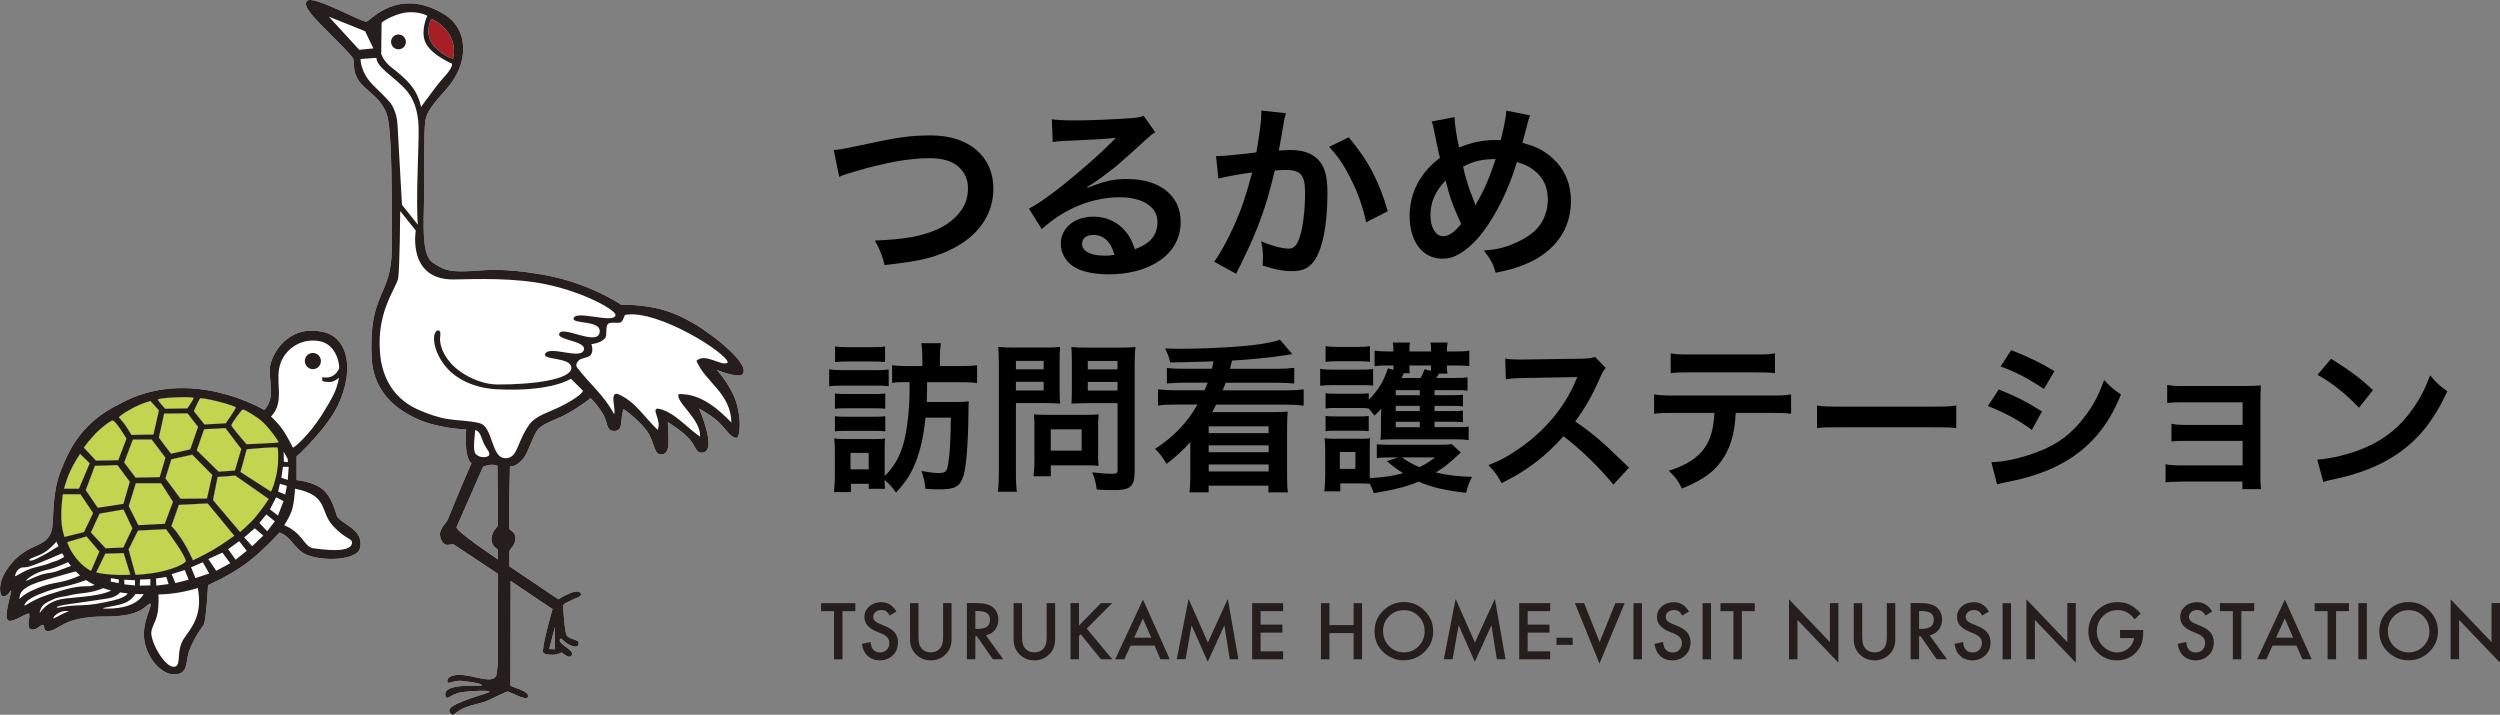 <?xml version="1.0" encoding="UTF-8"?><svg id="_イヤー_2" xmlns="http://www.w3.org/2000/svg" viewBox="0 0 357.49 102.2"><rect x="0" y="0" width="357.49" height="102.2" fill="#808080" stroke="none"/><defs><style>.cls-1{fill:none;}.cls-2{fill:#fff;}.cls-3{fill:#c2d450;}.cls-4{fill:#251e1c;}.cls-5{fill:#a51f25;}</style></defs><g id="top"><g><g><path d="M119.23,21.45c.92-.08,1.36-.14,3.17-.54,6.18-1.33,7.64-1.54,10.79-1.54,5.37,0,8.86,3.01,8.86,7.61,0,3.69-2.17,6.8-6.02,8.67-2.47,1.22-4.58,1.71-9.54,2.25-.35-1.46-.6-2.03-1.38-3.5,4.34-.19,6.61-.6,8.92-1.6,1.95-.87,3.55-2.41,4.09-4.01,.19-.54,.3-1.22,.3-1.92,0-1.49-.76-2.79-2.06-3.52-.87-.49-2-.73-3.5-.73-2.82,0-6.31,.62-10.68,1.92-1.38,.41-1.6,.46-2.17,.76l-.79-3.85Z"/><path d="M155.52,26.85c2.47-.98,3.66-1.25,5.69-1.25,4.63,0,7.62,2.38,7.62,6.1,0,2.57-1.27,4.63-3.69,5.99-1.76,1-4.07,1.54-6.56,1.54-2.28,0-4.17-.43-5.26-1.25-1.03-.76-1.63-1.9-1.63-3.12,0-2.25,1.95-3.88,4.66-3.88,1.9,0,3.55,.79,4.69,2.22,.54,.68,.84,1.27,1.25,2.44,2.25-.84,3.22-2.01,3.22-3.93,0-2.11-2.09-3.5-5.37-3.5-3.96,0-7.91,1.6-11.17,4.55l-1.84-2.93c.95-.46,2.03-1.19,3.82-2.55,2.52-1.92,6.04-4.96,8.1-7.05,.05-.05,.33-.33,.49-.49l-.03-.03c-1.03,.14-2.76,.24-7.67,.46-.6,.03-.79,.05-1.3,.14l-.14-3.25c.92,.11,1.71,.16,3.2,.16,2.3,0,5.61-.14,8.24-.33,.95-.08,1.25-.14,1.68-.35l1.68,2.38c-.46,.24-.65,.41-1.41,1.11-1.35,1.25-3.33,3.01-4.25,3.79-.49,.41-2.44,1.87-2.98,2.22q-.68,.46-1.11,.7l.05,.05Zm.81,6.75c-.98,0-1.6,.49-1.6,1.25,0,1.08,1.22,1.71,3.22,1.71,.51,0,.65,0,1.41-.11-.49-1.87-1.52-2.85-3.04-2.85Z"/><path d="M183.89,16.17c-.08,.24-.16,.54-.22,.84-.05,.35-.08,.49-.16,.92q-.08,.57-.46,2.6c-.11,.6-.11,.65-.19,1,.79-.05,1.17-.08,1.68-.08,1.79,0,3.12,.49,4.01,1.44,.92,1.03,1.27,2.33,1.27,4.8,0,4.66-.79,8.37-2.09,9.86-.76,.89-1.57,1.22-3.01,1.22-1.25,0-2.36-.22-4.17-.79,.03-.54,.05-.92,.05-1.19,0-.7-.05-1.25-.27-2.3,1.46,.65,3.01,1.06,3.96,1.06,.79,0,1.22-.52,1.63-1.84,.43-1.41,.7-3.88,.7-6.18,0-2.49-.62-3.23-2.76-3.23-.54,0-.95,.03-1.57,.08-.81,3.31-1.06,4.12-1.65,5.88-.95,2.71-1.68,4.44-3.25,7.62q-.14,.27-.41,.81c-.08,.16-.08,.19-.22,.46l-3.14-1.73c.81-1.08,1.9-3.04,2.82-5.09,1.17-2.66,1.54-3.79,2.63-7.67-1.38,.16-3.96,.62-4.85,.87l-.33-3.2c1,0,4.28-.33,5.77-.54,.49-2.93,.7-4.58,.7-5.47v-.51l3.52,.38Zm8.97,3.47c2.71,3.17,4.42,6.4,5.58,10.57l-3.09,1.57c-.51-2.33-1.14-4.12-2.17-6.15-.98-2.01-1.84-3.25-3.12-4.63l2.79-1.36Z"/><path d="M207.99,16.74c.03,1.03,.33,2.98,.65,4.36,1.84-.76,3.44-1.08,5.23-1.08h.73c.57-2.3,.76-3.31,.79-4.2l3.42,.68c-.16,.33-.22,.52-.27,.76-.38,1.46-.73,2.79-.84,3.17,1.6,.41,2.57,.84,3.63,1.63,2.17,1.6,3.31,3.9,3.31,6.72,0,3.98-2.3,7.21-6.34,8.92-1.3,.57-2.33,.87-4.42,1.3-.41-1.36-.65-1.82-1.68-3.17,1.87-.16,2.93-.41,4.42-1.06,1.84-.79,3.06-1.73,3.79-2.9,.6-1,.92-2.14,.92-3.33,0-1.79-.62-3.14-1.98-4.2-.73-.57-1.33-.84-2.44-1.17-1.08,3.71-2.95,7.53-4.93,10.11-.98,1.25-2.14,2.36-3.23,2.98-.84,.51-1.6,.73-2.52,.73-2.79,0-4.66-2.44-4.66-6.1,0-3.33,1.52-6.21,4.34-8.32-.14-.41-.62-2.76-.92-4.28-.05-.35-.11-.52-.27-.92l3.28-.62Zm-3.44,14.06c0,1.76,.76,2.98,1.84,2.98,.76,0,1.63-.6,2.55-1.76-1.25-2.74-1.68-3.98-2.22-6.23-1.52,1.6-2.17,3.12-2.17,5.01Zm6.45-1.44c.08-.19,.08-.22,.16-.35,1.08-1.84,1.82-3.55,2.71-6.26-1.87,0-3.22,.3-4.66,1.08,.43,1.87,.79,2.98,1.63,5.12,.08,.22,.11,.27,.14,.41h.03Z"/><path d="M118.58,52.81c.56,.09,1,.12,1.86,.12h4.78c.95,0,1.3-.02,1.86-.09v2.39c-.49-.07-.81-.09-1.77-.09h-4.88c-.81,0-1.3,.02-1.86,.09v-2.42Zm10.66,1.83c-.72,0-1.14,.02-1.67,.12v-2.55c.63,.12,1.28,.14,2.46,.14h1.86v-1.25c0-.84-.05-1.39-.14-2.02h2.79c-.09,.6-.14,1.14-.14,2.02v1.25h2.86c1.18,0,1.81-.02,2.46-.14v2.58c-.67-.12-1.32-.14-2.44-.14h-4.71v1.02q-.02,.91-.05,1.81h4.13c.95,0,1.39-.02,1.88-.09q-.05,.63-.05,2c-.05,4.23-.33,7.5-.72,8.69-.53,1.56-1.18,1.9-3.62,1.9-.4,0-.88-.02-1.81-.09-.09-.98-.21-1.53-.56-2.53,1.16,.19,1.88,.28,2.44,.28,1.02,0,1.21-.19,1.39-1.39,.23-1.39,.33-3.02,.37-6.53h-3.62c-.26,2.42-.65,4.32-1.25,5.95-.72,1.93-1.46,3.14-2.97,4.76-.58-.81-1.02-1.28-1.63-1.81,0,.65,.02,.88,.05,1.28h-2.32v-.72h-2.55v1.18h-2.42c.07-.72,.12-1.56,.12-2.28v-3.58c0-.7-.02-1.25-.09-1.81,.4,.07,.84,.09,1.56,.09h4.34c.77,0,1.04-.02,1.39-.07-.07,.37-.07,.7-.07,1.67v3.69c1.32-1.32,2.11-2.67,2.65-4.53,.44-1.51,.74-3.6,.86-5.9q.05-.74,.05-3h-.81Zm-9.85,1.63c.44,.05,.74,.07,1.46,.07h4.32c.72,0,1.02-.02,1.42-.07v2.18c-.44-.05-.74-.07-1.42-.07h-4.32c-.72,0-1.04,.02-1.46,.07v-2.18Zm0,3.25c.44,.05,.74,.07,1.46,.07h4.3c.74,0,1.05-.02,1.44-.07v2.16c-.44-.05-.74-.07-1.46-.07h-4.3c-.67,0-1.02,.02-1.44,.07v-2.16Zm.02-9.99c.56,.09,.95,.12,1.88,.12h3.39c.93,0,1.32-.02,1.88-.12v2.23c-.6-.05-1.05-.07-1.88-.07h-3.39c-.84,0-1.32,.02-1.88,.07v-2.23Zm2.21,17.58h2.6v-2.35h-2.6v2.35Z"/><path d="M145.27,67.46c0,1.39,.05,2.25,.14,2.86h-2.72c.09-.7,.14-1.44,.14-2.88v-15.21c0-1.23-.02-1.88-.09-2.62,.72,.07,1.25,.09,2.37,.09h4.11c1.21,0,1.74-.02,2.37-.09-.05,.74-.07,1.28-.07,2.18v3.83c0,1.04,.02,1.58,.07,2.09-.56-.05-1.37-.07-2.14-.07h-4.18v9.82Zm0-14.65h3.97v-1.21h-3.97v1.21Zm0,3.02h3.97v-1.23h-3.97v1.23Zm11.75,9.2c0,.67,.02,1.14,.07,1.58-.49-.05-.98-.07-1.65-.07h-5.18v1.56h-2.46c.07-.65,.12-1.37,.12-2.25v-4.97c0-.63-.02-1.14-.07-1.63,.51,.05,1.04,.07,1.72,.07h5.74c.72,0,1.3-.02,1.79-.07-.05,.46-.07,.93-.07,1.6v4.18Zm-6.76-.6h4.41v-3.04h-4.41v3.04Zm11.98,3.04c0,1.28-.21,1.88-.81,2.25-.46,.28-1.09,.37-2.44,.37-.37,0-.63,0-2.16-.09-.16-1.11-.28-1.6-.65-2.46,.98,.12,2.09,.21,2.86,.21,.65,0,.77-.09,.77-.6v-9.5h-4.48c-.77,0-1.6,.02-2.11,.07,.02-.63,.05-1.09,.05-2.09v-3.83c0-.88-.02-1.51-.07-2.18,.7,.07,1.21,.09,2.37,.09h4.41c1.11,0,1.67-.02,2.39-.09-.09,.77-.12,1.46-.12,2.6v15.26Zm-6.69-14.65h4.25v-1.21h-4.25v1.21Zm0,3.02h4.25v-1.23h-4.25v1.23Z"/><path d="M173.3,52.74l.23-1.07c-3.53,.12-5.6,.16-6.2,.16-.23-.98-.28-1.04-.72-2,.84,.02,1.39,.05,1.74,.05,4.48,0,9.64-.3,12.17-.72,1.28-.21,1.88-.35,2.51-.58l1.77,2.07q-.28,.02-.93,.14c-2.42,.35-5.32,.65-7.69,.77-.12,.49-.12,.51-.3,1.18h6.71c.95,0,1.74-.05,2.48-.14v2.25c-.65-.07-1.39-.12-2.3-.12h-7.52c-.16,.46-.23,.65-.42,1.09h9.01c1.05,0,1.83-.05,2.58-.14v2.32c-.72-.09-1.44-.14-2.58-.14h-9.94c-.3,.6-.37,.7-.56,1.07h8.62c1.18,0,1.65-.02,2.18-.07-.07,.67-.09,1.18-.09,2.3v6.87c0,1.18,.02,1.7,.12,2.37h-2.79v-.95h-8.55v.95h-2.74c.07-.65,.12-1.23,.12-2.37v-4.81c-.93,1.05-1.97,2.02-3.39,3.11-.63-1.02-.93-1.42-1.65-2.14,2.65-1.72,4.6-3.74,6.06-6.34h-3.11c-1.11,0-1.79,.02-2.53,.14v-2.32c.7,.09,1.6,.14,2.53,.14h4.13c.19-.46,.3-.7,.44-1.09h-3.53c-.93,0-1.6,.05-2.3,.12v-2.23c.67,.09,1.35,.12,2.3,.12h4.13Zm-.46,8.22v.98h8.57v-.98h-8.57Zm0,2.72v.98h8.57v-.98h-8.57Zm0,2.74v1h8.57v-1h-8.57Z"/><path d="M188.78,52.74c.56,.09,1,.12,1.88,.12h3.81c.95,0,1.39-.02,1.88-.09v2.37c-.49-.05-.77-.07-1.77-.07h-3.92c-.86,0-1.3,.02-1.88,.09v-2.42Zm20.11,11.96c-1.79,1.67-2.21,2-3.58,2.86,1.49,.37,3.23,.58,5.18,.63-.4,.79-.63,1.39-.84,2.28-3.07-.35-4.92-.79-6.8-1.6-1.63,.7-3.44,1.16-6.41,1.65-.16-.51-.23-.67-.56-1.35-.51-.02-.88-.05-1.32-.05h-2.9v1.14h-2.28c.07-.7,.12-1.53,.12-2.25v-3.55c0-.72-.02-1.18-.09-1.79,.49,.05,.86,.07,1.56,.07h3.58c.81,0,1.07-.02,1.39-.07-.07,.37-.07,.7-.07,1.67v4.04c2.14-.14,3.41-.33,4.76-.72-.88-.56-1.44-.98-2.32-1.72l1.63-.53h-1.16c-.79,0-1.37,.02-1.9,.09v-1.97c.46,.05,.98,.07,1.9,.07h7.08c.81,0,1.3-.02,1.74-.09l1.3,1.21Zm-3.76-3.62h3.3c.84,0,1.18-.02,1.58-.07v1.93c-.53-.09-1.07-.12-1.88-.12h-9.13c-.67,0-1.09,.02-1.6,.07,.07-.6,.07-.88,.07-1.67v-1.63c0-.16,.02-.74,.05-1.16-.33,.37-.46,.53-.98,1-.37-.51-.49-.65-.84-1.02-.35-.05-.67-.07-1.39-.07h-3.3c-.74,0-.95,0-1.46,.07v-2.18c.49,.07,.72,.07,1.46,.07h3.3c.74,0,.98,0,1.42-.07v.93c1.28-1.25,2.14-2.65,2.74-4.48l.79,.21v-.63h-.93c-.65,0-1.16,.02-1.77,.09v-2.21c.56,.07,1.16,.12,1.97,.12h.72c0-.65-.02-.88-.09-1.28h2.46c-.07,.33-.09,.42-.09,1.28h3.11c0-.74-.02-.91-.09-1.28h2.46c-.09,.37-.09,.56-.12,1.28h1.21c.93,0,1.46-.02,2-.12v2.21c-.53-.07-1.14-.09-1.97-.09h-1.23c0,.6,.02,.81,.09,1.16h-1.23c-.16,.3-.23,.42-.35,.63h2.67c.93,0,1.3-.02,1.77-.09v1.9c-.46-.07-.72-.07-1.72-.07h-3v.72h2.58c.84,0,1.14-.02,1.49-.07v1.67c-.4-.05-.72-.07-1.49-.07h-2.58v.74h2.55c.84,0,1.18-.02,1.51-.07v1.67c-.33-.05-.72-.07-1.51-.07h-2.55v.77Zm-15.58-11.59c.56,.09,.98,.12,1.88,.12h2.58c.91,0,1.3-.02,1.88-.12v2.25c-.53-.07-1.05-.09-1.88-.09h-2.58c-.81,0-1.3,.02-1.88,.09v-2.25Zm0,9.99c.49,.07,.72,.07,1.46,.07h3.27c.77,0,1,0,1.44-.07v2.18c-.51-.07-.7-.07-1.46-.07h-3.27c-.7,0-.95,0-1.44,.07v-2.18Zm2.04,7.57h2.23v-2.42h-2.23v2.42Zm11.43-11.26h-3.44v.72h3.44v-.72Zm0,2.25h-3.44v.74h3.44v-.74Zm-3.44,2.28v.77h3.44v-.77h-3.44Zm1.16-6.94q-.07,.16-.33,.67h2.74c.23-.4,.39-.79,.56-1.25l.91,.23c.02-.33,.02-.44,.02-.77h-3.11c0,.65,.02,.81,.07,1.11h-.86Zm-.26,12.03c.72,.53,1.46,.95,2.48,1.39,.81-.37,1.28-.67,2.25-1.39h-4.74Z"/><path d="M230.7,69.28c-1.93-2.37-4.6-4.97-7.13-6.9-2.62,2.93-5.29,4.97-8.85,6.71-.65-1.21-.93-1.58-1.88-2.58,1.79-.7,2.9-1.32,4.65-2.55,3.51-2.46,6.29-5.83,7.8-9.45l.26-.6q-.37,.02-7.69,.14c-1.11,.02-1.74,.07-2.53,.19l-.09-2.97c.65,.12,1.09,.14,2.04,.14h.56l8.17-.12c1.3-.02,1.49-.05,2.07-.26l1.53,1.58c-.3,.35-.49,.67-.74,1.25-1.07,2.48-2.21,4.51-3.62,6.41,1.46,.98,2.72,1.95,4.3,3.37q.58,.51,3.39,3.23l-2.23,2.42Z"/><path d="M248.2,59.03c-.12,2.67-.63,4.6-1.63,6.25-1.23,2.04-2.93,3.32-6.06,4.58-.58-1.18-.88-1.58-1.88-2.55,2.79-.86,4.53-2.09,5.5-3.88,.6-1.07,.95-2.58,1.02-4.39h-5.67c-1.58,0-2.11,.02-2.95,.12v-2.76c.88,.14,1.39,.16,3,.16h13.59c1.58,0,2.11-.02,3-.16v2.76c-.84-.09-1.37-.12-2.95-.12h-4.97Zm-9.31-8.5c.86,.14,1.32,.16,3,.16h8.92c1.67,0,2.14-.02,3-.16v2.83c-.77-.09-1.32-.12-2.95-.12h-9.01c-1.63,0-2.18,.02-2.95,.12v-2.83Z"/><path d="M259.84,57.99c1.02,.14,1.46,.16,3.76,.16h12.38c2.3,0,2.74-.02,3.76-.16v3.23c-.93-.12-1.18-.12-3.79-.12h-12.33c-2.6,0-2.86,0-3.79,.12v-3.23Z"/><path d="M285.81,55.69c2.39,.95,4.18,1.86,6.18,3.16l-1.44,2.62c-1.86-1.37-3.92-2.49-6.29-3.41l1.56-2.37Zm-1.05,10.4c1.77-.02,4.3-.58,6.71-1.51,2.88-1.11,4.85-2.62,6.71-5.11,1.25-1.67,1.97-3.07,2.69-5.13,.95,1,1.3,1.3,2.42,2.07-1.07,2.58-2.04,4.18-3.48,5.88-2.95,3.39-6.9,5.46-12.61,6.6-.84,.16-1.16,.23-1.63,.37l-.81-3.16Zm2.83-16.02c2.39,.93,4.23,1.81,6.18,3l-1.49,2.55c-2.11-1.42-4.18-2.51-6.2-3.21l1.51-2.35Z"/><path d="M311.76,68.88c-1.16,0-1.51,.02-2.09,.09v-2.58c.63,.12,1.18,.16,2.09,.16h8.92v-3.51h-8.08c-1.16,0-1.51,.02-2.09,.09v-2.53c.63,.12,1.16,.16,2.09,.16h8.08v-3.23h-8.69c-1.14,0-1.49,.02-2.09,.09v-2.58c.65,.12,1.16,.16,2.09,.16h9.15c.84,0,1.49-.02,2.16-.09-.05,.84-.07,1.42-.07,2.44v10.64c0,.88,.02,1.23,.09,1.76h-2.67v-1.09h-8.89Z"/><path d="M331.36,65.72c2-.12,4.76-.79,6.87-1.72,2.9-1.25,5.06-3.04,6.9-5.69,1.02-1.49,1.67-2.76,2.37-4.64,.91,1.09,1.28,1.44,2.46,2.28-1.97,4.25-4.18,6.99-7.36,9.1-2.37,1.58-5.25,2.72-8.85,3.48-.93,.19-1,.21-1.53,.39l-.86-3.2Zm1.97-14.42c2.76,1.72,4.2,2.79,5.99,4.48l-2,2.53c-1.86-1.97-3.76-3.51-5.92-4.71l1.93-2.3Z"/></g><g><path class="cls-4" d="M120.47,87.39v6.89h-1.21v-6.89h-1.85v-1.14h4.9v1.14h-1.84Z"/><path class="cls-4" d="M128.2,87.44l-.98,.58c-.18-.32-.36-.53-.52-.62-.17-.11-.4-.17-.67-.17-.34,0-.62,.1-.84,.29-.22,.19-.33,.42-.33,.71,0,.39,.29,.71,.87,.95l.8,.33c.65,.26,1.13,.58,1.43,.96,.3,.38,.45,.84,.45,1.4,0,.74-.25,1.35-.74,1.83-.5,.48-1.11,.73-1.85,.73-.7,0-1.27-.21-1.73-.62-.45-.41-.73-.99-.84-1.74l1.23-.27c.06,.47,.15,.8,.29,.98,.25,.35,.61,.52,1.09,.52,.38,0,.69-.13,.94-.38s.37-.57,.37-.96c0-.16-.02-.3-.06-.43s-.11-.25-.2-.36c-.09-.11-.21-.21-.36-.31s-.32-.19-.52-.27l-.77-.32c-1.1-.46-1.65-1.14-1.65-2.04,0-.6,.23-1.11,.69-1.51,.46-.41,1.03-.61,1.72-.61,.93,0,1.65,.45,2.17,1.35Z"/><path class="cls-4" d="M131.34,86.25v4.83c0,.69,.11,1.19,.34,1.51,.34,.46,.81,.69,1.42,.69s1.09-.23,1.42-.69c.23-.31,.34-.81,.34-1.51v-4.83h1.21v5.17c0,.85-.26,1.54-.79,2.09-.59,.61-1.32,.92-2.18,.92s-1.59-.3-2.18-.92c-.53-.55-.79-1.24-.79-2.09v-5.17h1.21Z"/><path class="cls-4" d="M140.98,90.85l2.48,3.42h-1.48l-2.29-3.29h-.22v3.29h-1.21v-8.03h1.42c1.06,0,1.83,.2,2.3,.6,.52,.44,.78,1.03,.78,1.76,0,.57-.16,1.06-.49,1.47-.33,.41-.76,.67-1.29,.78Zm-1.51-.92h.38c1.15,0,1.72-.44,1.72-1.32,0-.82-.56-1.23-1.67-1.23h-.43v2.55Z"/><path class="cls-4" d="M146.15,86.25v4.83c0,.69,.11,1.19,.34,1.51,.34,.46,.81,.69,1.42,.69s1.09-.23,1.42-.69c.23-.31,.34-.81,.34-1.51v-4.83h1.21v5.17c0,.85-.26,1.54-.79,2.09-.59,.61-1.32,.92-2.18,.92s-1.59-.3-2.18-.92c-.53-.55-.79-1.24-.79-2.09v-5.17h1.21Z"/><path class="cls-4" d="M154.29,89.45l3.12-3.2h1.62l-3.63,3.63,3.65,4.39h-1.62l-2.89-3.57-.25,.25v3.32h-1.21v-8.03h1.21v3.2Z"/><path class="cls-4" d="M165.11,92.32h-3.44l-.89,1.95h-1.31l3.97-8.53,3.83,8.53h-1.33l-.84-1.95Zm-.49-1.14l-1.19-2.73-1.25,2.73h2.44Z"/><path class="cls-4" d="M168.27,94.27l1.69-8.63,2.76,6.24,2.85-6.24,1.52,8.63h-1.24l-.77-4.85-2.38,5.21-2.31-5.22-.86,4.85h-1.25Z"/><path class="cls-4" d="M183.48,87.39h-3.22v1.93h3.12v1.14h-3.12v2.68h3.22v1.14h-4.43v-8.03h4.43v1.14Z"/><path class="cls-4" d="M190.1,89.39h3.46v-3.14h1.21v8.03h-1.21v-3.75h-3.46v3.75h-1.21v-8.03h1.21v3.14Z"/><path class="cls-4" d="M196.56,90.22c0-1.13,.41-2.1,1.24-2.91,.82-.81,1.82-1.22,2.97-1.22s2.12,.41,2.94,1.23c.82,.82,1.23,1.8,1.23,2.95s-.41,2.13-1.24,2.94c-.83,.81-1.83,1.21-3,1.21-1.04,0-1.97-.36-2.79-1.08-.91-.79-1.36-1.83-1.36-3.12Zm1.22,.02c0,.89,.3,1.62,.89,2.19,.59,.57,1.28,.86,2.05,.86,.84,0,1.55-.29,2.13-.87,.58-.59,.87-1.31,.87-2.15s-.29-1.57-.86-2.15c-.57-.58-1.27-.87-2.11-.87s-1.54,.29-2.12,.87c-.58,.58-.86,1.29-.86,2.13Z"/><path class="cls-4" d="M206.46,94.27l1.69-8.63,2.76,6.24,2.85-6.24,1.52,8.63h-1.24l-.77-4.85-2.38,5.21-2.31-5.22-.86,4.85h-1.25Z"/><path class="cls-4" d="M221.67,87.39h-3.22v1.93h3.12v1.14h-3.12v2.68h3.22v1.14h-4.43v-8.03h4.43v1.14Z"/><path class="cls-4" d="M222.57,91.19h2.32v1.02h-2.32v-1.02Z"/><path class="cls-4" d="M226.52,86.25l2.22,5.56,2.25-5.56h1.33l-3.6,8.63-3.52-8.63h1.33Z"/><path class="cls-4" d="M234.79,86.25v8.03h-1.21v-8.03h1.21Z"/><path class="cls-4" d="M241.53,87.44l-.98,.58c-.18-.32-.36-.53-.52-.62-.17-.11-.4-.17-.67-.17-.34,0-.62,.1-.84,.29-.22,.19-.33,.42-.33,.71,0,.39,.29,.71,.87,.95l.8,.33c.65,.26,1.13,.58,1.43,.96,.3,.38,.45,.84,.45,1.4,0,.74-.25,1.35-.74,1.83-.5,.48-1.11,.73-1.85,.73-.7,0-1.27-.21-1.73-.62-.45-.41-.73-.99-.84-1.74l1.23-.27c.06,.47,.15,.8,.29,.98,.25,.35,.61,.52,1.09,.52,.38,0,.69-.13,.94-.38s.37-.57,.37-.96c0-.16-.02-.3-.06-.43s-.11-.25-.2-.36c-.09-.11-.21-.21-.36-.31s-.32-.19-.52-.27l-.77-.32c-1.1-.46-1.65-1.14-1.65-2.04,0-.6,.23-1.11,.69-1.51,.46-.41,1.03-.61,1.72-.61,.93,0,1.65,.45,2.17,1.35Z"/><path class="cls-4" d="M244.67,86.25v8.03h-1.21v-8.03h1.21Z"/><path class="cls-4" d="M249.08,87.39v6.89h-1.21v-6.89h-1.85v-1.14h4.9v1.14h-1.84Z"/><path class="cls-4" d="M255.82,94.27v-8.57l5.85,6.12v-5.58h1.21v8.52l-5.85-6.11v5.62h-1.21Z"/><path class="cls-4" d="M266.29,86.25v4.83c0,.69,.11,1.19,.34,1.51,.34,.46,.81,.69,1.42,.69s1.09-.23,1.42-.69c.23-.31,.34-.81,.34-1.51v-4.83h1.21v5.17c0,.85-.26,1.54-.79,2.09-.59,.61-1.32,.92-2.18,.92s-1.59-.3-2.18-.92c-.53-.55-.79-1.24-.79-2.09v-5.17h1.21Z"/><path class="cls-4" d="M275.93,90.85l2.48,3.42h-1.48l-2.29-3.29h-.22v3.29h-1.21v-8.03h1.42c1.06,0,1.83,.2,2.3,.6,.52,.44,.78,1.03,.78,1.76,0,.57-.16,1.06-.49,1.47-.33,.41-.76,.67-1.29,.78Zm-1.51-.92h.38c1.15,0,1.72-.44,1.72-1.32,0-.82-.56-1.23-1.67-1.23h-.43v2.55Z"/><path class="cls-4" d="M284.43,87.44l-.98,.58c-.18-.32-.36-.53-.52-.62-.17-.11-.4-.17-.67-.17-.34,0-.62,.1-.84,.29-.22,.19-.33,.42-.33,.71,0,.39,.29,.71,.87,.95l.8,.33c.65,.26,1.13,.58,1.43,.96,.3,.38,.45,.84,.45,1.4,0,.74-.25,1.35-.74,1.83-.5,.48-1.11,.73-1.85,.73-.7,0-1.27-.21-1.73-.62-.45-.41-.73-.99-.84-1.74l1.23-.27c.06,.47,.15,.8,.29,.98,.25,.35,.61,.52,1.09,.52,.38,0,.69-.13,.94-.38s.37-.57,.37-.96c0-.16-.02-.3-.06-.43s-.11-.25-.2-.36c-.09-.11-.21-.21-.36-.31s-.32-.19-.52-.27l-.77-.32c-1.1-.46-1.65-1.14-1.65-2.04,0-.6,.23-1.11,.69-1.51,.46-.41,1.03-.61,1.72-.61,.93,0,1.65,.45,2.17,1.35Z"/><path class="cls-4" d="M287.57,86.25v8.03h-1.21v-8.03h1.21Z"/><path class="cls-4" d="M289.77,94.27v-8.57l5.85,6.12v-5.58h1.21v8.52l-5.85-6.11v5.62h-1.21Z"/><path class="cls-4" d="M303.15,90.09h3.32v.27c0,.6-.07,1.14-.21,1.6-.14,.43-.37,.83-.7,1.21-.75,.84-1.69,1.26-2.84,1.26s-2.08-.41-2.89-1.22c-.8-.81-1.2-1.79-1.2-2.93s.41-2.15,1.22-2.96c.81-.81,1.81-1.22,2.97-1.22,.63,0,1.21,.13,1.76,.38,.52,.26,1.03,.67,1.53,1.25l-.86,.83c-.66-.88-1.46-1.32-2.41-1.32-.85,0-1.56,.29-2.14,.88-.58,.58-.86,1.3-.86,2.16s.32,1.63,.96,2.21c.6,.54,1.25,.81,1.95,.81,.6,0,1.13-.2,1.61-.6,.47-.41,.74-.89,.8-1.46h-2v-1.14Z"/><path class="cls-4" d="M316.35,87.44l-.98,.58c-.18-.32-.36-.53-.52-.62-.17-.11-.4-.17-.67-.17-.34,0-.62,.1-.84,.29-.22,.19-.33,.42-.33,.71,0,.39,.29,.71,.87,.95l.8,.33c.65,.26,1.13,.58,1.43,.96,.3,.38,.45,.84,.45,1.4,0,.74-.25,1.35-.74,1.83-.5,.48-1.11,.73-1.85,.73-.7,0-1.27-.21-1.73-.62-.45-.41-.73-.99-.84-1.74l1.23-.27c.06,.47,.15,.8,.29,.98,.25,.35,.61,.52,1.09,.52,.38,0,.69-.13,.94-.38s.37-.57,.37-.96c0-.16-.02-.3-.06-.43s-.11-.25-.2-.36c-.09-.11-.21-.21-.36-.31s-.32-.19-.52-.27l-.77-.32c-1.1-.46-1.65-1.14-1.65-2.04,0-.6,.23-1.11,.69-1.51,.46-.41,1.03-.61,1.72-.61,.93,0,1.65,.45,2.17,1.35Z"/><path class="cls-4" d="M320.5,87.39v6.89h-1.21v-6.89h-1.85v-1.14h4.9v1.14h-1.84Z"/><path class="cls-4" d="M328.4,92.32h-3.44l-.89,1.95h-1.31l3.97-8.53,3.83,8.53h-1.33l-.84-1.95Zm-.49-1.14l-1.19-2.73-1.25,2.73h2.44Z"/><path class="cls-4" d="M334.05,87.39v6.89h-1.21v-6.89h-1.85v-1.14h4.9v1.14h-1.84Z"/><path class="cls-4" d="M338.45,86.25v8.03h-1.21v-8.03h1.21Z"/><path class="cls-4" d="M340.24,90.22c0-1.13,.41-2.1,1.24-2.91,.82-.81,1.82-1.22,2.97-1.22s2.12,.41,2.94,1.23c.82,.82,1.23,1.8,1.23,2.95s-.41,2.13-1.24,2.94c-.83,.81-1.83,1.21-3,1.21-1.04,0-1.97-.36-2.79-1.08-.91-.79-1.36-1.83-1.36-3.12Zm1.22,.02c0,.89,.3,1.62,.89,2.19,.59,.57,1.28,.86,2.05,.86,.84,0,1.55-.29,2.13-.87,.58-.59,.87-1.31,.87-2.15s-.29-1.57-.86-2.15c-.57-.58-1.27-.87-2.11-.87s-1.54,.29-2.12,.87c-.58,.58-.86,1.29-.86,2.13Z"/><path class="cls-4" d="M350.43,94.27v-8.57l5.85,6.12v-5.58h1.21v8.52l-5.85-6.11v5.62h-1.21Z"/></g></g><g><g><path class="cls-2" d="M48.17,73.76c-.26-.66-.66-2.66-2.07-3.81-1.35-1.1-3.69-1.3-3.69-1.3v-3.38s4.43-3.96,6.06-7.63c1.95-4.38,1.43-8.31-1.1-9.74-.93-.53-3.02-.95-4.84-.26-.97,.37-2.03,1.14-2.75,2.16-.47,.67-.93,1.48-1.13,2.38-.27,1.18,.24,3.19,.08,4.36-.19,1.45-.95,2.08-.95,2.08,0,0-10.73-6.47-20.8-.79-3.91,1.91-6.19,4.72-7.52,7.69-.49,1.09-.99,2.21-1.26,3.31-.52,2.09-.57,4.12-.65,5.85-.22,4.29-3.47,2.22-6.53,6.7-1.5,2.21-.98,3.83-.66,3.87,.89,.09,1.06-.89,1.22-.79,.17,.1-1.17,3.8-.4,4.27,.63,.37,2.67-1.17,2.96-.96,.29,.22-.5,2.06,.33,2.23,.83,.17,1.34-.76,1.69-.63,.35,.13-.11,.6,.54,.87,.87,.12,1.56-.69,3.12-1.31,1.2-.47,3.01-.79,5.25-.77,5.17,.04,5.74-1.65,6.34-1.84,.69-.12-1.25,2.55-.75,5.34,.4,2.42,2.35,4.75,4.21,4.77,2.14,.02,1.62-1.82,2.19-3.37,.68-1.85,1.71-3.2,2.06-3.71,.36-.53,.63-5.69,.63-5.69,0,0,3.01-1.27,5.53-3.15,2.39-1.79,4.68-4.36,4.68-4.36,1.98,.68,2.08,2.74,4.53,3.4,3.05,.83,6.62,.21,6.96-1.07,.76-2.86-2.8-3.53-3.28-4.73Zm-32.09,8.41c-1.48-.09-2.33-.33-2.33-.33l1.31-2.69,2.63-.07,.95,3.09s-1.08,.09-2.56,0Zm-6.47-4.67l2.76-.82,1.84,2.17-1.18,2.76s-.98-.39-2.04-1.68c-1.06-1.28-1.38-2.43-1.38-2.43Zm8.02,.79l-2.53,.1-2.1-2.27,1.25-2.69,3.42-.59,1.28,2.69-1.31,2.76Zm10.51-13.9l1.05-3.02,3.06-.17,2.27,2.99-.92,3.09-2.33,.16-3.12-3.05Zm2.23,3.51l-.76,3.38-3.78,.03-2.17-2.92,.85-2.73,2.99-.66,2.86,2.89Zm-3.15-3.65l-2.76,.62-1.74-2.3,.76-3.45,3.35-.03,1.51,1.94-1.12,3.22Zm-3.55,1.18l-.82,2.79-3.45,.07-1.64-2.17,1.25-3.29h2.69l1.97,2.6Zm-5.09,3.42l-.92,3.19-3.68,.56-1.71-2.53,1.31-3.48,3.22-.1,1.77,2.37Zm-.17,3.52l1.02-3.29h3.61l1.71,2.66-1.18,3.15-3.78,.2-1.38-2.73Zm7.19-.2l4.11-.2,3.81,4.63s-1.52,1.12-2.96,1.97c-1.44,.85-2.96,1.54-2.96,1.54,0,0-.77-1.76-1.71-3.15-.93-1.4-1.38-1.74-1.38-1.74l1.08-3.06Zm4.86-.66l.66-3.32,2.53-.2,4.8,3.35s-1.05,1.59-1.91,2.59c-.86,1.01-2.2,2.14-2.2,2.14l-3.87-4.57Zm3.93-4.03l.9-3.25s4.2-.41,4.4-.24c.1,.09,.2,1.72-.05,3.31-.23,1.49-.79,2.95-.9,2.97l-4.35-2.8Zm.36-8.93c.23-.02,1.95,.96,2.88,1.82,.93,.86,2.28,2.77,2.23,2.87-.05,.1-4.61,.27-4.61,.27,0,0-2.13-2.46-2.16-2.7-.03-.23,1.42-2.24,1.65-2.27Zm-6.1-1.63c.08-.04,1.32,.16,2.53,.47,1.26,.32,2.49,.74,2.54,.83,.09,.17-1.43,2.3-1.43,2.3l-3.05,.17-1.52-1.93s.78-1.75,.94-1.84Zm-3.61-.12c1.18-.04,2.52-.05,2.65,.09,.1,.11-.89,1.5-.89,1.5l-3.18,.05s-1.09-1.2-1.04-1.32c.05-.13,1.27-.27,2.45-.31Zm-6.18,1.6c1.44-.77,2.66-1.08,2.66-1.08l1.22,1.35-.79,3.45-3.15,.07s-.36-.64-.79-1.28c-.43-.64-1.02-1.25-1.02-1.25,0,0,.43-.48,1.87-1.25Zm-5.03,3.42c.94-.93,2.05-1.71,2.27-1.71,.46,0,2,2.6,2,2.6l-1.18,3.09-3.19,.07-1.74-1.87s.83-1.16,1.84-2.17Zm-3.78,5.52c.62-1.3,1.41-2.46,1.41-2.46l1.38,1.35-1.54,3.65h-2.13s.27-1.22,.89-2.53Zm-1.06,3.32h2.53l1.81,2.69-1.31,2.73-2.79,.69s-.44-1.12-.46-2.82c-.03-1.71,.23-3.29,.23-3.29Zm10.38,11.53l-.99-3.65,1.35-2.69,4.01-.2s2.89,3.91,2.83,4.57c-.03,.33-1.63,1.07-3.42,1.48-1.79,.41-3.78,.49-3.78,.49Z"/><g><path class="cls-3" d="M13.74,81.85s.85,.24,2.33,.33c1.48,.09,2.56,0,2.56,0l-.95-3.09-2.63,.07-1.31,2.69Z"/><path class="cls-3" d="M9.61,77.51s.32,1.15,1.38,2.43,2.04,1.68,2.04,1.68l1.18-2.76-1.84-2.17-2.76,.82Z"/><polygon class="cls-3" points="12.99 76.13 15.09 78.4 17.62 78.3 18.93 75.54 17.65 72.85 14.24 73.44 12.99 76.13"/><polygon class="cls-3" points="31.25 67.46 33.59 67.3 34.51 64.21 32.24 61.22 29.18 61.38 28.13 64.41 31.25 67.46"/><polygon class="cls-3" points="25.83 71.34 29.61 71.3 30.37 67.92 27.51 65.03 24.52 65.69 23.67 68.41 25.83 71.34"/><polygon class="cls-3" points="26.82 59.12 23.47 59.15 22.71 62.6 24.46 64.9 27.22 64.27 28.33 61.05 26.82 59.12"/><polygon class="cls-3" points="23.67 65.46 21.7 62.86 19 62.86 17.76 66.15 19.4 68.31 22.85 68.25 23.67 65.46"/><polygon class="cls-3" points="12.27 70.09 13.98 72.62 17.66 72.06 18.58 68.87 16.8 66.51 13.58 66.6 12.27 70.09"/><polygon class="cls-3" points="19.79 75.11 23.57 74.92 24.75 71.76 23.04 69.1 19.43 69.1 18.41 72.39 19.79 75.11"/><path class="cls-3" d="M27.61,80.14s1.52-.69,2.96-1.54c1.44-.85,2.96-1.97,2.96-1.97l-3.81-4.63-4.11,.2-1.08,3.05s.45,.34,1.38,1.74c.93,1.4,1.71,3.15,1.71,3.15Z"/><path class="cls-3" d="M34.34,76.1s1.34-1.13,2.2-2.14c.86-1.01,1.91-2.59,1.91-2.59l-4.8-3.35-2.53,.2-.66,3.32,3.88,4.57Z"/><path class="cls-3" d="M38.75,70.3c.11-.02,.67-1.48,.9-2.97,.24-1.59,.15-3.22,.05-3.31-.2-.17-4.4,.23-4.4,.23l-.9,3.25,4.35,2.8Z"/><path class="cls-3" d="M39.87,63.27c.05-.1-1.3-2.01-2.23-2.87-.93-.86-2.65-1.85-2.88-1.82-.23,.03-1.68,2.03-1.65,2.27,.02,.23,2.16,2.7,2.16,2.7,0,0,4.56-.17,4.61-.27Z"/><path class="cls-3" d="M33.72,58.24c-.04-.09-1.28-.51-2.54-.83-1.21-.3-2.45-.51-2.53-.47-.16,.09-.94,1.84-.94,1.84l1.52,1.93,3.05-.17s1.51-2.13,1.43-2.3Z"/><path class="cls-3" d="M27.7,56.92c-.13-.14-1.47-.13-2.65-.09-1.18,.04-2.4,.18-2.45,.31-.05,.13,1.04,1.32,1.04,1.32l3.18-.05s.98-1.39,.89-1.5Z"/><path class="cls-3" d="M21.53,57.34s-1.22,.32-2.66,1.08c-1.44,.77-1.87,1.25-1.87,1.25,0,0,.59,.61,1.02,1.25,.43,.64,.79,1.28,.79,1.28l3.15-.07,.79-3.45-1.22-1.35Z"/><path class="cls-3" d="M16.11,60.13c-.22,0-1.33,.78-2.27,1.71-1.01,1-1.84,2.17-1.84,2.17l1.74,1.87,3.19-.06,1.18-3.09s-1.54-2.6-2-2.6Z"/><path class="cls-3" d="M11.48,64.9s-.79,1.16-1.41,2.46c-.62,1.31-.89,2.53-.89,2.53h2.13l1.54-3.65-1.38-1.35Z"/><path class="cls-3" d="M8.78,73.96c.02,1.7,.46,2.82,.46,2.82l2.79-.69,1.31-2.73-1.81-2.69h-2.53s-.26,1.58-.23,3.29Z"/><path class="cls-3" d="M19.4,82.21s1.99-.08,3.78-.49c1.79-.41,3.38-1.15,3.42-1.48,.07-.66-2.83-4.57-2.83-4.57l-4.01,.2-1.35,2.69,.99,3.65Z"/></g><path class="cls-4" d="M48.17,73.76c-.26-.66-.66-2.66-2.07-3.81-1.35-1.1-3.69-1.3-3.69-1.3v-3.38s4.43-3.96,6.06-7.63c1.95-4.38,1.43-8.31-1.1-9.74-.93-.53-3.02-.95-4.84-.26-.97,.37-2.03,1.14-2.75,2.16-.47,.67-.93,1.48-1.13,2.38-.27,1.18,.24,3.19,.08,4.36-.19,1.45-.95,2.08-.95,2.08,0,0-10.73-6.47-20.8-.79-3.91,1.91-6.19,4.72-7.52,7.69-.49,1.09-.99,2.21-1.26,3.31-.52,2.09-.57,4.12-.65,5.85-.22,4.29-3.47,2.22-6.53,6.7-1.5,2.21-.98,3.83-.66,3.87,.89,.09,1.06-.89,1.22-.79,.17,.1-1.17,3.8-.4,4.27,.63,.37,2.67-1.17,2.96-.96,.29,.22-.5,2.06,.33,2.23,.83,.17,1.34-.76,1.69-.63,.35,.13-.11,.6,.54,.87,.87,.12,1.56-.69,3.12-1.31,1.2-.47,3.01-.79,5.25-.77,5.17,.04,5.74-1.65,6.34-1.84,.69-.11-1.25,2.55-.75,5.34,.4,2.42,2.35,4.75,4.21,4.77,2.14,.02,1.62-1.82,2.19-3.37,.68-1.85,1.71-3.2,2.06-3.71,.36-.53,.63-5.69,.63-5.69,0,0,3.01-1.27,5.53-3.15,2.39-1.79,4.68-4.36,4.68-4.36,1.98,.68,2.08,2.74,4.53,3.4,3.05,.83,6.62,.21,6.96-1.07,.76-2.86-2.8-3.53-3.28-4.73Zm-8.01-21.97c.95-2.26,3.23-3.45,5.56-3,2.33,.45,2.83,3.16,2.78,3.81-.02,.3-.51,.98-1.08,1.23-.64,.28-1.35,.1-1.35,.1l.03,.57s.72,.2,1.28,.1c.56-.1,1.08-.58,1.08-.58,0,0-.1,.98-.7,2.28-.4,.87-1.18,2.14-1.8,3.13-1.59,2.52-3.8,4.58-4.08,4.58,0,0-.55-1.14-1.2-2.18-.67-1.06-1.61-2.01-1.93-2.26,2.15-2.2,.38-5.28,1.43-7.79Zm-24.08,30.39c-1.48-.09-2.33-.33-2.33-.33l1.31-2.69,2.63-.07,.95,3.09s-1.08,.09-2.56,0Zm3.22,.79v.75l-1.51-.16-.03-.66,1.54,.07Zm-2.3-.1l-.03,.52-1.15-.23,.07-.49,1.12,.2Zm-7.39-5.35l2.76-.82,1.84,2.17-1.18,2.76s-.98-.4-2.04-1.68c-1.06-1.28-1.38-2.43-1.38-2.43Zm.54,3.41c-.31,.12-1.09,.41-2.02,.75-.71,.26-1.57,.27-2.28,.51-1.18,.4-2.08,.95-2.13,.85,.23-.37,.88-.77,1.67-1.14,.7-.32,1.54-.43,2.27-.68,.94-.32,1.75-.68,2.07-.83,.13,.18,.27,.36,.42,.54Zm7.47-2.63l-2.53,.1-2.1-2.27,1.25-2.69,3.42-.59,1.28,2.69-1.31,2.76Zm10.51-13.9l1.05-3.02,3.06-.17,2.27,2.99-.92,3.09-2.33,.16-3.12-3.05Zm2.23,3.51l-.76,3.38-3.78,.03-2.17-2.92,.85-2.73,2.99-.66,2.86,2.89Zm-3.15-3.65l-2.76,.62-1.74-2.3,.76-3.45,3.35-.03,1.51,1.94-1.12,3.22Zm-3.55,1.18l-.82,2.79-3.45,.07-1.64-2.17,1.25-3.29h2.69l1.97,2.6Zm-5.09,3.42l-.92,3.19-3.68,.56-1.71-2.53,1.31-3.48,3.22-.1,1.77,2.37Zm-.17,3.52l1.02-3.29h3.61l1.71,2.66-1.18,3.15-3.78,.2-1.38-2.73Zm7.19-.2l4.11-.2,3.81,4.63s-1.52,1.12-2.96,1.97c-1.44,.85-2.96,1.54-2.96,1.54,0,0-.77-1.76-1.71-3.15-.93-1.4-1.38-1.74-1.38-1.74l1.08-3.06Zm4.86-.66l.66-3.32,2.53-.2,4.8,3.35s-1.05,1.59-1.91,2.59c-.86,1.01-2.2,2.14-2.2,2.14l-3.87-4.57Zm3.93-4.03l.9-3.25s4.2-.41,4.4-.23c.1,.09,.2,1.72-.05,3.31-.23,1.49-.79,2.95-.9,2.97l-4.35-2.8Zm5.65,1.69l.99,.29-.23,1.25-1.02-.43,.26-1.12Zm.2-.85l.23-1.58h.82l-.13,1.87-.92-.3Zm.33-3.75l.59,1.05v.46l-.56-.07-.03-1.45Zm-5.82-6.02c.23-.02,1.95,.96,2.88,1.82,.93,.86,2.28,2.77,2.23,2.87-.05,.1-4.61,.27-4.61,.27,0,0-2.13-2.46-2.16-2.7-.03-.23,1.42-2.24,1.65-2.27Zm-6.1-1.63c.08-.04,1.32,.16,2.53,.47,1.26,.32,2.49,.74,2.54,.83,.09,.17-1.43,2.3-1.43,2.3l-3.05,.17-1.52-1.93s.78-1.75,.94-1.84Zm-3.61-.12c1.18-.04,2.52-.05,2.65,.09,.1,.11-.89,1.5-.89,1.5l-3.18,.05s-1.09-1.2-1.04-1.32c.05-.13,1.27-.27,2.45-.31Zm-6.18,1.6c1.44-.77,2.66-1.08,2.66-1.08l1.22,1.35-.79,3.45-3.15,.07s-.36-.64-.79-1.28c-.43-.64-1.02-1.25-1.02-1.25,0,0,.43-.48,1.87-1.25Zm-5.03,3.42c.94-.93,2.05-1.71,2.27-1.71,.46,0,2,2.6,2,2.6l-1.18,3.09-3.19,.06-1.74-1.87s.83-1.16,1.84-2.17Zm-3.78,5.52c.62-1.3,1.41-2.46,1.41-2.46l1.38,1.35-1.54,3.65h-2.13s.27-1.23,.89-2.53Zm-1.06,3.32h2.53l1.81,2.69-1.31,2.73-2.79,.69s-.44-1.12-.46-2.82c-.03-1.71,.23-3.29,.23-3.29Zm-2.57,8.28c.8-.51,1.43-1.23,1.66-1.51,.07,.18,.17,.4,.29,.66-.3,.19-.82,.52-1.39,.86-1.18,.69-2.58,1.44-2.77,1.15-.18-.26,1.16-.49,2.22-1.16Zm-4.25,3.41c-.01-.11,.11-.73,.69-1.09,.47-.3,.5,.06,1.81-.41,1.26-.45,3.75-1.54,4.23-1.74,.09,.16,.19,.33,.3,.5-.14,.1-.45,.29-.9,.49-.34,.15-.79,.24-1.22,.43-.79,.35-2.06,.52-2.88,.85-1.39,.56-2.01,1.15-2.03,.97Zm.59,3.25c.13-.82,.29-1.12,1.13-1.66,.83-.54,2.36-.94,3.41-1.25,1.72-.52,3.28-.92,3.54-.99,.2,.2,.4,.39,.62,.58-.3,.14-.95,.42-1.85,.69-1.52,.46-2.47,.28-5.1,1.5-1.35,.63-1.72,1.29-1.75,1.13Zm.72,.94c.29-.83,1.56-1.38,3.25-2,1-.37,2.36-.62,3.31-.88,1.02-.27,1.83-.56,2.28-.72,.29,.19,.59,.38,.91,.54,.1,.05,.21,.09,.31,.14-.17,.09-.46,.2-.97,.2-1.49,0-2.47,.16-5.81,1.25-2.28,.75-3.14,1.67-3.28,1.47Zm2.19,1.03c.28-1.25,1.01-1.41,2-1.9,.69-.34,1.57-.35,2.37-.57,.77-.21,1.95-.28,2.66-.41,1.09-.19,1.75-.46,2.05-.6,.39,.13,.78,.24,1.16,.34-.25,.13-.76,.34-1.64,.54-1.25,.28-3.03,.41-4.78,.59-3.06,.31-3.67,2.17-3.81,2Zm2.91,.4c-.56,.31-.94,.47-.94,.47,0,0-.09-.28,.66-.75,.75-.47,1.56-.31,1.56-.31,0,0-.72,.28-1.28,.59Zm1.41-1.34c-1.2,.12-1.75,.34-1.85,.22-.24-.31,3.24-.64,5.79-1.06,.91-.15,1.72-.22,2.22-.41,.61-.23,.9-.51,1.03-.68,.37,.06,.73,.1,1.08,.14-.08,.19-.45,.61-2.07,1.01-.72,.18-1.61,.35-2.53,.51-1.14,.19-2.67,.17-3.66,.27Zm4.78,.38c-.19-.19,1.79-.28,3.1-.81,.89-.36,1.35-1.02,1.5-1.27,.43,.02,.83,.02,1.18,.01-.32,.59-1.57,2.23-5.78,2.07Zm6.74-3.31l-1.51,.03,.03-.86,1.48-.07v.89Zm-2.13-1.51l-.99-3.65,1.35-2.69,4.01-.2s2.89,3.91,2.83,4.57c-.03,.33-1.63,1.07-3.42,1.48-1.79,.41-3.78,.49-3.78,.49Zm7.62,.69l-1.91,.49-.53-1.28,1.87-.59,.56,1.38Zm-2.89,.63l-1.74,.22-.06-1.01,1.48-.23,.33,1.02Zm2.36,7.57c-1.46,1.86-.36,4.21-1.6,4.26-1.24,.04-3.15-3.15-3.23-4.79-.04-.7,.61-1.6,.84-2.62,.31-1.35,.18-2.93,.18-2.93,0,0,1.24-.02,2.57-.22,1.33-.2,2.75-.6,3.06-.71,.75,3.9-.93,5.67-1.82,7Zm1.49-8.43l-.63-1.54,1.68-.72,.92,1.61-1.97,.65Zm2.96-1.05l-1.12-1.67,2.01-.92,1.12,1.52-2,1.08Zm2.79-1.57l-1.08-1.51,1.58-1.15,1.08,1.38-1.58,1.28Zm2.37-1.94l-1.15-1.25,1.51-1.31,1.22,1.05-1.58,1.51Zm2.14-2.14l-1.12-1.18,.99-1.22,1.22,.98-1.08,1.41Zm1.54-2.23l-1.15-.89,.89-1.74,1.05,.56-.79,2.07Zm10.58,3.94c-.2,1.54-4.47,.85-5.39,.75-1.51-.13-1.54-2.17-4.3-3.32,0,0,.91-1.33,1.18-2.43,.32-1.31,.36-2.79,.36-2.79,4.83,.95,3.52,3.19,5.39,5.26,1.87,2.07,2.83,1.77,2.76,2.53Z"/><path class="cls-4" d="M44.74,52.79c.64,0,1.15-.52,1.15-1.16s-.52-1.16-1.15-1.16-1.15,.52-1.15,1.16,.52,1.16,1.15,1.16Z"/></g><g><g><path class="cls-1" d="M71.14,66.62c-.89-.43-2.07,.13-2.07,.13,0,0-3.52,8.08-3.78,8.61-.26,.53,5.91,4.63,5.91,4.63,0,0,0-.92,0-1.28,0-.36-.95-.36-.92-1.74,.07-1.12,.89-1.48,.92-1.97,.03-.49-.1-8.08-.07-8.38Z"/><path class="cls-2" d="M106.16,53.52c1.25-1.3-3.89-5.5-7.15-7.38-1.46-.84-3.3-1.69-5.28-2.1-2.45-.51-4.93-.48-4.93-.48,0,0-4.49-3.07-10.85-4.22-7.91-1.43-9.65-.31-13.01-.58-1.53-.12-2.15-.67-2.94-1.12-1.78-1-1.41-5.37-1.35-9.79,.06-4.36-.07-8.85,.17-10.57,.19-1.35,1.22-2.53,3.01-4.54,3.31-3.71,3.22-8.58-.36-10.73-6.52-3.91-10.42,.89-11.06,1.08S44.73-.81,43.89,.14c-.7,.79,1.33,2.71,3.17,4.56,1.72,1.71,2.55,2.56,3.25,3.39,.64,.76-.1,1.58,.87,3.25,.91,1.58,3.02,2.27,4.06,4.8,.92,2.23,.76,13.14,.79,19.18,.03,7.33-3.4,6.17-2.87,16.13,.25,3.35,2.09,6.49,6.55,8.48,3.08,1.37,6.94,1.48,6.94,1.48,0,0-.11,2.28,.08,3.3,.24,1.33,.69,1.52,.69,1.52,0,0-2.19,5.03-3.3,7.85-.35,.88-.75,.91-1.12,1.84-.24,.61,.06,1.49,.53,1.86,.43,.34,1.08-.08,1.36,.09,.59,.36,6.33,4.2,6.33,4.2l-.04,12.8s-.13,1.64-.24,1.79c-.62,1.06-2.74,.09-4.56-.11-1.32-.15-2.38,.08-2.42,.85,.03,.67,.91-.27,2.29,0,1.3,.11,2.66,.37,2.66,.59s-5.35-.4-5.24,1.33c.13,1.12,.74-.09,2.26-.32,1.64-.25,4.02-.29,4.05-.11,.03,.19-1.47,.52-2.79,1.01-1.74,.64-3.69,1.36-2.66,2.21,.43,.4,.64-.53,2.29-1.04,.79-.33,2.09-.51,2.93-.9,1.6-.74,2.66-1.27,2.79-1.28,.32-.03,2.61,1.36,2.95,.8,.37-.93-2.5-1.44-2.5-1.68s.03-14.93,.03-14.93l5.99,4.02s-1.65,5.67-1.33,6.23c.13,.22,1.52,.58,2.63-.03,0,0,1.01,.88,1.36,.53,.84-.84-2.26-1.81-1.52-2.5,.12-.12,.36,.29,.82,.61,.65,.44,1.6,.84,1.76,.19,.19-.8-1.09-.51-1.68-1.25-.29-.37-.53-3.8-.51-4.2,0-.43,.46-.44,1.12-.82,.66-.38,1.6-.51,1.41-.96-.43-1.04-3.22,.8-3.22,.8l-7-4.71s.01-1.56,0-2.08c-.01-.52,.83-.75,.86-1.95,.03-.97-.88-1.05-.92-1.45-.04-.39,.13-8.8,.13-8.8,0,0,.98,.11,2.01-1.28,.71-.96,1.33-3.34,2.07-4.11,.8-.83,2.61-1.34,4.1-2.15,1.85-1.01,3.35-2.24,3.35-2.24,0,0,1.2,1.18,1.88,2.46,.53,1,.4,2.16,1.34,2.23,1.13,.09,1.13-.81,1.21-1.65,.07-.77,.27-1.48,.27-1.48,0,0,2.17,1.45,3.44,3.26,.97,1.38,.92,3.23,1.89,3.24,1.12,.01,1.14-1.19,1.11-2.35-.03-1.16-.09-2.28-.09-2.28,0,0,2.09,1.28,3.08,2.41,1,1.13,.9,2.11,1.94,1.95,2.07-.33-.55-6.29-.55-6.29,0,0,1.44,.73,2.64,1.79,1.16,1.03,1.79,2.33,2.65,2.4,.6,.05,.81-2.8-.05-5.3-.82-2.37-2.71-4.42-2.71-4.42,0,0,3.11,1.25,3.69,.62Zm-34.96,25.19c0,.36,0,1.28,0,1.28,0,0-6.17-4.11-5.91-4.63,.26-.53,3.78-8.61,3.78-8.61,0,0,1.18-.56,2.07-.13-.03,.29,.1,7.89,.07,8.38-.03,.49-.85,.85-.92,1.97-.03,1.38,.92,1.38,.92,1.74Zm8.15,14.12l-.82-.03,.82-3.15v3.19Z"/></g><path class="cls-5" d="M61.66,2.69s1.64,.62,2.64,2.32c1,1.7,.48,3.37,.48,3.37,0,0-1.16-.14-2.7-1.78-1.54-1.64-.42-3.91-.42-3.91Z"/><g><path class="cls-4" d="M106.16,53.52c1.25-1.3-3.89-5.5-7.15-7.38-1.46-.84-3.3-1.69-5.28-2.1-2.45-.51-4.93-.48-4.93-.48,0,0-4.49-3.07-10.85-4.22-7.91-1.43-9.65-.31-13.01-.58-1.53-.12-2.15-.67-2.94-1.12-1.78-1-1.41-5.37-1.35-9.79,.06-4.36-.07-8.85,.17-10.57,.19-1.35,1.22-2.53,3.01-4.54,3.31-3.71,3.22-8.58-.36-10.73-6.52-3.91-10.42,.89-11.06,1.08-.64,.18-7.69-3.9-8.52-2.95-.7,.79,1.33,2.71,3.17,4.56,1.72,1.71,2.55,2.56,3.25,3.39,.64,.76-.1,1.58,.87,3.25,.91,1.58,3.02,2.27,4.06,4.8,.92,2.23,.76,13.14,.79,19.18,.03,7.33-3.4,6.17-2.87,16.13,.25,3.35,2.09,6.49,6.55,8.48,3.08,1.37,6.94,1.48,6.94,1.48,0,0-.11,2.28,.08,3.3,.24,1.33,.69,1.52,.69,1.52,0,0-2.19,5.03-3.3,7.85-.35,.88-.75,.91-1.12,1.84-.24,.61,.06,1.49,.53,1.86,.43,.34,1.08-.08,1.36,.09,.59,.36,6.33,4.2,6.33,4.2l-.04,12.8s-.13,1.64-.24,1.79c-.62,1.06-2.74,.09-4.56-.11-1.32-.15-2.38,.08-2.42,.85,.03,.67,.91-.27,2.29,0,1.3,.11,2.66,.37,2.66,.59s-5.35-.4-5.24,1.33c.13,1.12,.74-.09,2.26-.32,1.64-.25,4.02-.29,4.05-.11,.03,.19-1.47,.52-2.79,1.01-1.74,.64-3.69,1.36-2.66,2.21,.43,.4,.64-.53,2.29-1.04,.79-.33,2.09-.51,2.93-.9,1.6-.74,2.66-1.27,2.79-1.28,.32-.03,2.61,1.36,2.95,.8,.37-.93-2.5-1.44-2.5-1.68s.03-14.93,.03-14.93l5.99,4.02s-1.65,5.67-1.33,6.23c.13,.22,1.52,.58,2.63-.03,0,0,1.01,.88,1.36,.53,.84-.84-2.26-1.81-1.52-2.5,.12-.12,.36,.29,.82,.61,.65,.44,1.6,.84,1.76,.19,.19-.8-1.09-.51-1.68-1.25-.29-.37-.53-3.8-.51-4.2,0-.43,.46-.44,1.12-.82,.66-.38,1.6-.51,1.41-.96-.43-1.04-3.22,.8-3.22,.8l-7-4.71s.01-1.56,0-2.08c-.01-.52,.83-.75,.86-1.95,.03-.97-.88-1.05-.92-1.45-.04-.39,.13-8.8,.13-8.8,0,0,.98,.11,2.01-1.28,.71-.96,1.33-3.34,2.07-4.11,.8-.83,2.61-1.34,4.1-2.15,1.85-1.01,3.35-2.24,3.35-2.24,0,0,1.2,1.18,1.88,2.46,.53,1,.4,2.16,1.34,2.23,1.13,.09,1.13-.81,1.21-1.65,.07-.77,.27-1.48,.27-1.48,0,0,2.17,1.45,3.44,3.26,.97,1.38,.92,3.23,1.89,3.24,1.12,.01,1.14-1.19,1.11-2.35-.03-1.16-.09-2.28-.09-2.28,0,0,2.09,1.28,3.08,2.41,1,1.13,.9,2.11,1.94,1.95,2.07-.33-.55-6.29-.55-6.29,0,0,1.44,.73,2.64,1.79,1.16,1.03,1.79,2.33,2.65,2.4,.6,.05,.81-2.8-.05-5.3-.82-2.37-2.71-4.42-2.71-4.42,0,0,3.11,1.25,3.69,.62Zm-26.81,39.32l-.82-.03,.82-3.15v3.19ZM61.66,2.69s1.64,.62,2.64,2.32c1,1.7,.48,3.37,.48,3.37,0,0-1.16-.14-2.7-1.78-1.54-1.64-.42-3.91-.42-3.91Zm-7.11,.6c0-.15,1.65-1.17,3.24-1.46,1.51-.27,2.97,.18,3.31,.44,0,0-.96,2-.32,3.66,.71,1.85,3.87,3.18,3.87,3.18,.02,.84-1.17,1.83-2.26,3.24-1.13,1.47-2.18,2.95-2.18,2.95,0,0-.23-1.38-1.12-2.67-.91-1.31-2.5-2.52-3.11-2.99-1.21-.93-1.47-1.97-1.47-1.97,0,0,.06-4.09,.06-4.39Zm-7.51-.9l5.17,2.07,1.18,2.46-2.02,.2-4.34-4.73Zm8.72,12.25c-1.37-1.61-2.77-2.58-3.46-3.81-.8-1.41-.74-2.39-.74-2.39l2.27-.17c0,1.42,2.83,2.86,4.42,4.82,.79,.97,1.56,2.57,1.61,5.18,.05,2.61-.41,10.31-.11,13.86l-2.27-2.84-.62-11.19c-.06-1.59-.49-2.62-1.08-3.47Zm15.44,64.07c0,.36,0,1.28,0,1.28,0,0-6.17-4.11-5.91-4.63,.26-.53,3.78-8.61,3.78-8.61,0,0,1.18-.56,2.07-.13-.03,.29,.1,7.89,.07,8.38-.03,.49-.85,.85-.92,1.97-.03,1.38,.92,1.38,.92,1.74Zm-3.25-17.21c.76,.16,.87,1.16,1.28,2,.38,.78,.82,1.08,.72,1.55-.08,.37-1.38,.56-1.97-.2-.43-.59-.03-2.92-.03-3.35Zm11.66-3.11c-1.45,.67-3.08,1.16-3.89,2.28-1.88,2.61-1.62,4.82-3.42,4.85-2.13,.03-1.74-4.51-3.73-5.01-1.51-.38-3.06-.35-4.56-.59-1.36-.22-2.68-.68-4.14-1.31-3.2-1.4-4.79-3.93-5.36-6.83-1.11-6.87,2.2-10.51,2.43-12.02,.23-1.51,.29-9.58,.29-9.58l2.23,2.79s-1.27,7.11,5.5,6.99c3.13-.06,8.7-.28,13.39,.75,5.45,1.19,9.83,3.71,9.67,4.37-.3,1.24-5.53-.75-5.98,.39-.38,.98,4.21,.18,3.68,2.17-.47,1.77-5.14-1.04-5.72,0-.58,1.04,3.95,1.03,3.48,2.43-.47,1.4-4.96-.73-5.52,.53-.46,.94,3.8,.41,3.74,2.04-.06,1.63-5.48,2.36-10.57,2.34-2.46-.01-5.26-1.46-6.65-3.03-1.49-1.67-1.59-3.15-1.55-3.62,.04-.47,.15-.96-.21-1.08-.36-.11-.64,.53-.65,1.02-.01,.49,.02,2.17,1.72,4.21,1.3,1.56,3.77,2.99,7.19,3.18,7.9,.42,10.66-1.51,10.66-1.51,0,0,1.52,1.53,1.71,1.71,.04,.43-1.82,1.65-3.75,2.54Zm19.98-6.78c1.29,3.07,4.89,4.54,5,8.81-1.73-1.78-4.31-4.17-7.55-4.07-.47,1.17,3.22,3.57,3.07,6.09-1.81-1.19-3.82-3.69-6.06-4.01-.95,.06,.59,1.69,0,3.03-1.91-1.76-3.19-4.11-5.8-5.16-1.08-.08-.15,2.19-.43,2.93-1.46-2.73-3.33-4.13-5.27-6.65-.25-.29-.13-.66,.16-1,.35-.41,1.45-.4,1.76-.81,.46-.6,.1-1.56,.1-1.56,0,0,1.32-.1,1.96-.86,.34-.39,0-1.59,.4-2.01,.38-.41,1.55,.01,1.91-.3,.35-.31,.36-.91,.62-1.03,4.68-.75,14.53,5.51,14.61,6.82-.83,.69-3.22-1.49-4.5-.21Z"/><path class="cls-4" d="M56.98,7.05c.59,0,1.06-.47,1.06-1.06s-.48-1.06-1.06-1.06-1.06,.48-1.06,1.06,.48,1.06,1.06,1.06Z"/></g></g></g></g></svg>